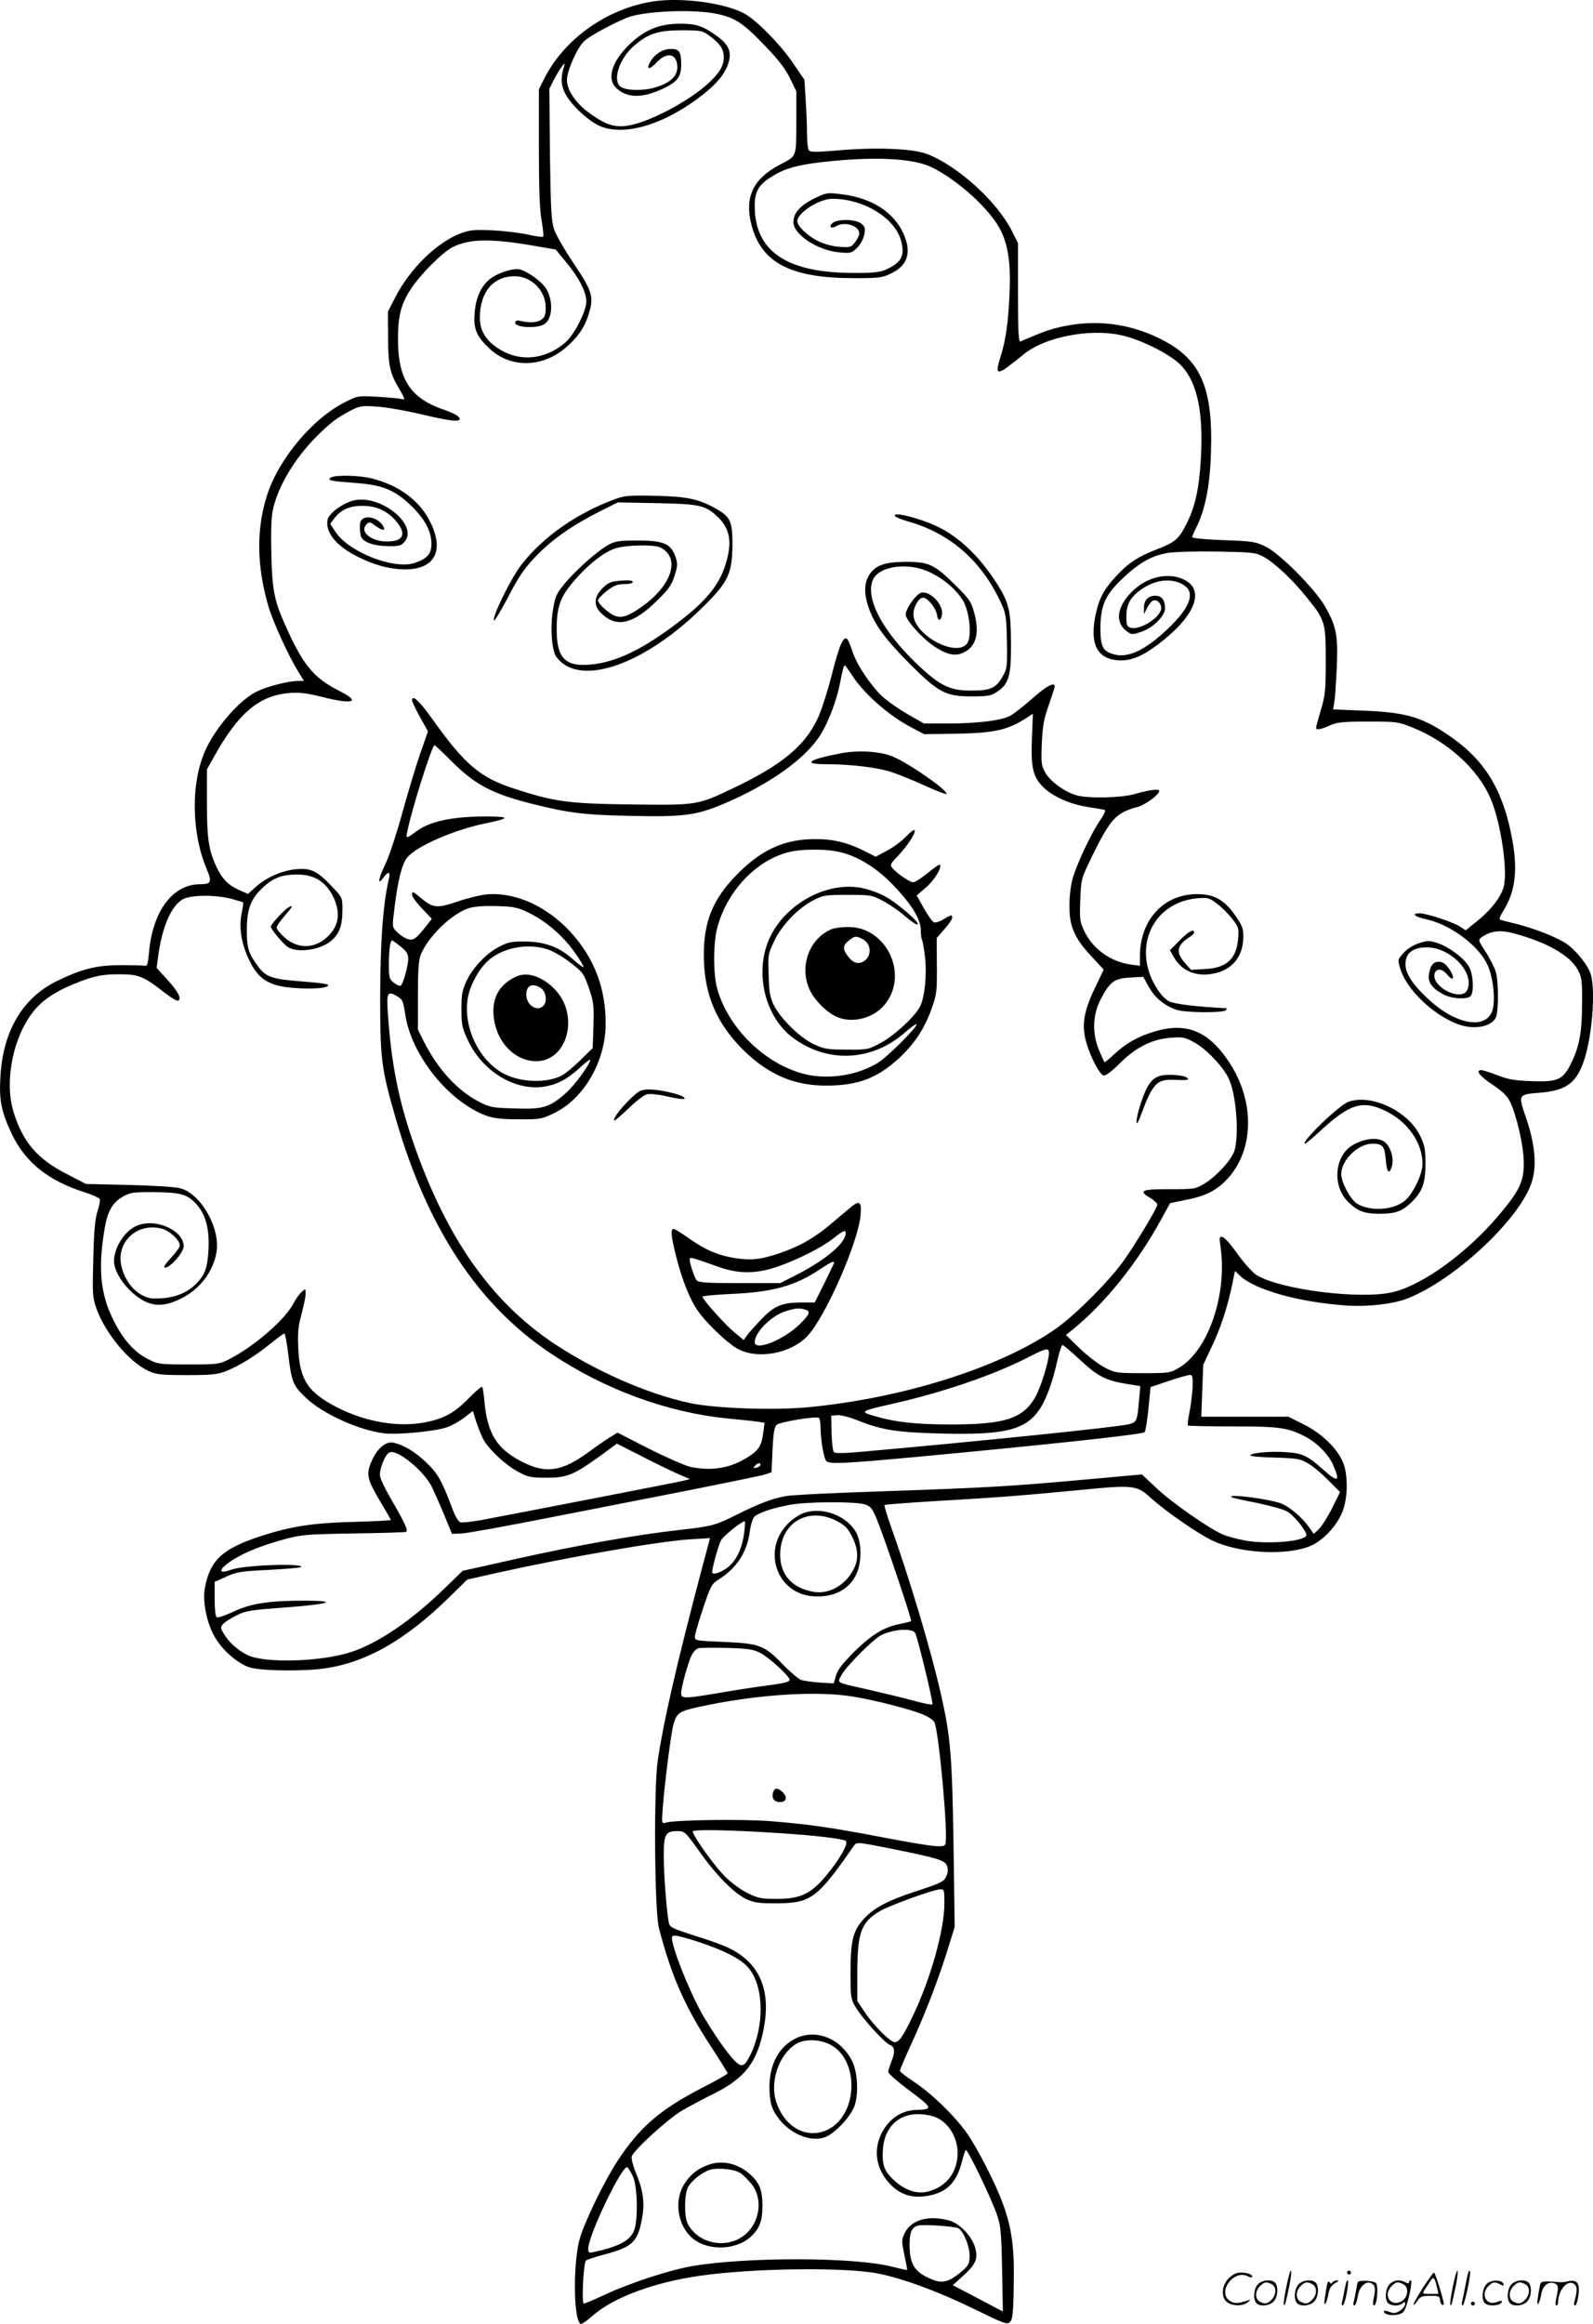 <svg version="1.0" xmlns="http://www.w3.org/2000/svg"
  viewBox="0 0 822.954 1200.186"
 preserveAspectRatio="xMidYMid meet">
<g transform="translate(-0.108,1200.648) scale(0.1,-0.1)"
fill="#000000" stroke="none">
<path d="M3382 12000 c-239 -34 -463 -191 -568 -397 l-29 -58 0 -300 c0 -213
4 -323 14 -378 8 -42 11 -80 8 -83 -3 -3 -39 2 -79 11 -40 9 -122 19 -183 22
-95 4 -117 2 -165 -16 -123 -47 -262 -183 -337 -330 l-38 -74 1 -131 c0 -148
9 -187 59 -270 24 -41 30 -56 18 -52 -9 4 -65 9 -124 13 -107 6 -109 6 -171
-25 -169 -83 -346 -293 -407 -482 -56 -175 -54 -363 5 -569 24 -84 106 -264
159 -348 l26 -43 -28 0 c-52 0 -163 -29 -216 -55 -91 -46 -213 -186 -267 -308
-74 -168 -70 -425 10 -611 27 -65 22 -76 -37 -76 -140 -1 -243 -139 -262 -350
-5 -59 -9 -74 -21 -71 -8 2 -64 3 -125 3 -123 0 -196 -18 -322 -78 -184 -87
-287 -260 -300 -500 -7 -122 5 -178 59 -294 70 -146 189 -242 377 -301 40 -13
75 -29 78 -35 2 -7 -3 -36 -13 -65 -12 -40 -18 -105 -21 -247 -5 -181 -4 -196
17 -255 46 -128 169 -275 267 -320 42 -19 66 -22 198 -22 125 0 158 3 200 19
69 27 148 75 229 140 38 31 73 56 76 56 4 0 12 -44 19 -98 18 -152 25 -170 91
-233 87 -84 277 -170 408 -185 71 -8 266 11 323 32 24 8 63 30 88 49 l45 35
16 -52 c9 -29 26 -71 37 -93 28 -53 116 -136 184 -171 48 -26 65 -29 144 -29
106 0 140 14 280 115 l83 61 124 -63 c68 -35 152 -76 188 -92 l65 -28 -35 -9
c-32 -8 -852 -167 -1049 -204 -47 -8 -92 -13 -102 -10 -11 4 -28 34 -44 78
-51 136 -72 173 -129 228 -57 56 -120 94 -173 105 -40 8 -83 -30 -113 -97 -28
-67 -23 -91 45 -206 30 -50 55 -94 55 -96 0 -3 -84 -7 -187 -10 -214 -5 -328
-23 -483 -73 -201 -66 -264 -124 -291 -271 -12 -65 9 -173 48 -244 38 -71 122
-145 185 -164 61 -18 282 -21 391 -4 211 31 411 145 632 360 l100 98 155 35
c365 81 837 163 997 173 l102 6 -45 -169 c-127 -480 -195 -778 -225 -979 -21
-140 -17 -777 6 -865 64 -246 130 -398 264 -605 50 -76 91 -142 91 -146 0 -4
-60 -38 -132 -75 -219 -113 -322 -203 -438 -379 -64 -98 -161 -296 -191 -390
-38 -120 -37 -426 1 -450 5 -3 32 15 60 40 108 96 319 175 560 209 273 39 749
45 918 11 127 -25 311 -93 491 -181 160 -78 175 -84 190 -69 13 13 17 46 19
188 4 192 -9 293 -55 420 -36 101 -127 279 -184 363 -62 89 -182 207 -276 269
-40 26 -73 52 -73 57 0 6 31 79 70 163 72 159 138 335 185 490 l28 90 -6 425
c-7 452 -15 555 -63 768 -50 225 -166 612 -260 874 -21 59 -36 109 -33 112 3
3 126 12 275 21 310 18 438 28 729 56 283 28 298 26 371 -40 74 -68 242 -184
319 -221 135 -64 370 -79 497 -31 65 25 132 91 168 166 31 63 37 174 16 250
-23 78 -109 166 -215 218 l-74 37 -225 0 -225 0 5 134 5 134 53 113 c45 98 81
213 106 348 l5 24 27 -26 c79 -73 306 -136 552 -153 110 -7 239 8 313 37 248
98 589 419 643 607 25 83 14 191 -30 322 -43 124 -43 124 66 133 133 10 188
46 227 152 45 119 66 364 41 457 -13 47 -75 125 -127 161 -47 32 -160 77 -258
102 -38 9 -76 19 -82 21 -9 2 -3 19 17 51 58 95 72 202 45 355 -44 251 -135
409 -310 533 -149 106 -233 132 -451 141 l-166 7 6 36 c4 20 9 101 13 181 7
168 -2 214 -64 320 -54 91 -232 269 -304 304 -52 25 -70 28 -218 33 -88 3
-161 10 -161 15 0 5 9 27 20 48 47 93 72 216 77 391 11 327 -51 474 -243 576
-156 83 -329 110 -499 78 -76 -14 -118 -28 -242 -82 -10 -4 -13 50 -13 251 l0
257 -31 62 c-77 153 -281 338 -439 398 -72 28 -257 36 -456 19 -122 -10 -148
-10 -155 1 -5 8 -9 48 -9 89 0 41 -3 120 -7 174 l-6 100 -58 85 c-66 98 -194
228 -257 260 -104 53 -317 81 -460 61z m322 -65 c95 -20 137 -48 248 -164 69
-71 106 -119 130 -168 l33 -68 0 -162 c-1 -183 4 -170 -87 -218 -138 -73 -182
-168 -144 -313 52 -194 203 -272 529 -272 134 0 146 2 195 26 85 42 104 112
58 209 -51 107 -160 177 -308 197 -82 11 -86 10 -139 -15 -83 -39 -119 -79
-119 -128 0 -64 125 -146 238 -156 58 -5 63 -4 91 24 17 17 33 46 37 68 6 33
4 41 -16 57 -27 22 -117 25 -146 4 -24 -18 -10 -34 16 -18 43 27 120 3 120
-37 0 -10 -10 -31 -22 -46 -20 -26 -25 -27 -82 -23 -38 3 -81 15 -112 31 -52
26 -104 77 -104 101 0 44 114 116 181 116 160 0 320 -97 354 -213 23 -80 4
-117 -80 -154 -32 -13 -67 -17 -170 -16 -342 1 -505 113 -505 346 0 76 21 112
94 155 63 39 126 56 251 71 273 31 475 21 573 -28 135 -68 294 -213 349 -317
43 -81 57 -181 49 -344 -7 -146 -19 -230 -47 -319 -31 -101 -20 -99 121 16
107 88 337 134 500 99 109 -23 267 -104 318 -162 79 -89 110 -237 97 -473 -8
-152 -29 -251 -74 -339 -40 -80 -59 -96 -155 -133 -95 -37 -145 -69 -206 -135
-63 -68 -87 -110 -105 -185 -40 -169 3 -253 130 -253 61 0 126 31 216 104 168
135 212 261 109 312 -80 41 -191 17 -267 -57 -82 -80 -94 -161 -32 -208 26
-19 29 -19 77 -3 60 20 122 82 122 122 0 41 -18 64 -50 64 -38 0 -60 -24 -59
-63 l0 -32 16 32 c9 18 23 35 31 38 20 7 42 -13 42 -39 0 -45 -106 -114 -156
-102 -21 6 -24 12 -24 59 0 65 22 103 85 145 75 50 164 54 220 11 50 -40 19
-116 -91 -220 -123 -116 -210 -155 -288 -129 -48 16 -60 41 -60 130 0 115 23
170 104 249 90 88 160 129 245 142 36 6 153 9 258 7 175 -3 196 -5 234 -26 55
-29 150 -117 225 -211 95 -118 98 -127 98 -327 0 -153 -3 -179 -25 -254 -14
-46 -25 -87 -25 -92 0 -13 25 -9 71 12 38 17 66 20 197 20 147 0 157 -1 228
-30 182 -72 338 -213 404 -364 52 -117 91 -369 70 -456 -13 -54 -65 -122 -141
-183 l-56 -45 -29 19 c-34 23 -174 69 -210 69 -44 0 -25 -18 31 -30 125 -26
270 -132 319 -233 31 -63 44 -186 27 -239 -34 -103 -196 -72 -339 66 -81 77
-114 132 -110 182 4 52 42 78 111 78 123 -1 248 -132 208 -220 -28 -62 -183
13 -169 82 6 31 39 30 65 -2 25 -32 41 -27 23 8 -21 39 -42 58 -65 58 -29 0
-45 -19 -52 -65 -7 -42 17 -74 79 -106 42 -21 118 -25 136 -7 18 18 15 108 -6
148 -21 43 -102 105 -164 126 -44 14 -52 14 -98 -1 -30 -10 -61 -30 -79 -51
-30 -33 -30 -34 -16 -80 39 -130 226 -287 358 -301 66 -7 123 15 137 52 13 35
13 180 -1 230 -6 22 -29 69 -52 104 -40 61 -40 64 -22 77 44 32 94 39 160 22
175 -46 297 -115 337 -190 21 -39 23 -56 22 -178 0 -146 -15 -224 -60 -312
-40 -78 -68 -90 -199 -85 -88 3 -124 9 -179 31 -37 14 -75 26 -82 26 -33 0 -9
-31 56 -74 48 -32 76 -58 90 -85 35 -70 72 -229 73 -316 1 -99 -20 -145 -127
-272 -160 -191 -387 -358 -543 -398 -164 -43 -594 11 -714 89 -19 13 -62 61
-95 107 -32 46 -67 85 -77 87 -17 3 -18 -1 -10 -55 34 -244 -65 -532 -215
-620 -45 -27 -52 -28 -187 -28 -133 0 -143 1 -195 28 -30 15 -88 59 -129 98
l-73 71 38 31 c164 134 327 336 451 561 l49 89 87 18 c102 20 159 51 215 114
134 152 134 400 1 599 -106 159 -220 205 -385 155 -86 -26 -145 -60 -207 -117
-26 -25 -49 -43 -50 -41 -2 2 -14 29 -27 59 -37 85 -35 186 7 265 47 91 71
109 152 113 l68 4 30 -54 c32 -56 81 -96 144 -117 45 -15 238 -16 252 -2 6 6
7 11 1 11 -136 6 -267 21 -293 35 -38 19 -86 91 -106 159 -55 185 58 355 248
373 59 5 64 4 107 -29 24 -18 60 -54 78 -78 32 -42 34 -48 29 -104 -9 -102
-60 -149 -171 -154 l-72 -4 -32 36 c-48 55 -42 90 24 133 13 8 24 19 24 24 0
21 -29 5 -75 -41 l-50 -51 21 -37 c44 -77 129 -106 226 -78 83 24 131 90 132
182 1 44 -5 60 -39 109 -52 76 -101 108 -175 113 -185 13 -320 -122 -320 -321
l0 -48 -47 6 c-104 15 -194 79 -239 170 -25 52 -26 62 -22 165 4 109 5 109 61
225 94 192 124 225 235 254 42 12 112 64 112 83 0 12 -50 6 -130 -17 -66 -19
-238 -23 -297 -6 -60 17 -134 70 -161 116 -21 37 -23 49 -19 150 4 90 10 126
36 200 17 49 31 93 31 97 0 25 -47 -1 -116 -63 -44 -39 -96 -80 -118 -91 -46
-23 -166 -38 -326 -38 l-115 0 -78 44 c-42 24 -99 63 -127 86 -60 51 -142 170
-165 242 -10 29 -21 57 -26 63 -20 21 -41 -27 -80 -180 -22 -88 -56 -192 -75
-232 -66 -139 -186 -238 -429 -354 -192 -92 -189 -91 -533 -87 -330 4 -398 14
-612 84 -169 56 -248 123 -409 348 -73 103 -111 139 -111 105 0 -6 18 -45 41
-86 l41 -74 -41 -117 c-22 -64 -63 -200 -91 -302 -28 -102 -66 -218 -85 -259
-40 -83 -46 -122 -14 -78 28 37 38 34 28 -10 -30 -131 -43 -320 -44 -603 0
-327 6 -372 82 -635 163 -562 424 -957 796 -1206 283 -190 609 -309 927 -339
63 -6 130 -13 148 -16 l33 -5 -7 -52 c-8 -65 -23 -90 -77 -124 -91 -59 -188
-75 -299 -52 -28 6 -125 49 -215 94 l-162 83 -46 -29 c-26 -16 -71 -48 -101
-70 -138 -101 -220 -115 -341 -54 -133 66 -183 144 -199 310 -3 39 -9 74 -11
79 -3 4 -35 -22 -71 -59 -74 -77 -133 -108 -236 -126 -135 -23 -296 5 -439 77
-154 78 -198 143 -205 308 -4 82 0 115 17 177 11 41 21 88 21 104 0 28 0 28
-21 9 -12 -10 -30 -37 -42 -59 -42 -83 -204 -223 -334 -289 -50 -25 -60 -26
-208 -26 -147 0 -158 1 -206 26 -75 37 -133 103 -184 207 -66 134 -78 266 -43
471 14 85 40 131 91 161 40 23 54 25 153 25 145 -1 180 -10 226 -58 51 -55 72
-130 66 -241 -5 -92 -18 -128 -64 -175 -45 -44 -102 -69 -175 -74 -57 -4 -73
-1 -108 18 -49 28 -88 83 -103 149 -28 124 83 226 210 192 41 -12 92 -59 92
-87 0 -8 -21 -37 -46 -64 -32 -34 -41 -50 -30 -50 27 0 96 79 96 110 0 83
-146 148 -243 106 -62 -26 -117 -113 -117 -183 0 -64 76 -164 155 -205 57 -30
114 -26 191 12 95 47 165 136 183 237 23 123 -79 305 -187 333 -26 7 -145 14
-267 17 l-220 5 -98 51 c-152 77 -229 166 -276 321 -55 180 12 445 142 561 54
49 133 90 242 127 53 17 92 23 160 23 103 0 127 -10 235 -94 40 -31 68 -47 74
-41 14 14 -5 49 -63 112 l-51 56 10 74 c21 142 66 244 123 279 40 24 166 26
252 4 33 -9 60 -17 62 -19 2 -1 -2 -28 -8 -59 -15 -72 0 -160 42 -244 38 -78
81 -113 162 -130 69 -14 201 -16 232 -3 31 12 5 18 -137 29 -139 11 -173 22
-211 73 -52 69 -61 99 -61 189 0 110 20 163 83 222 53 50 99 67 178 67 86 0
144 -35 183 -110 43 -85 33 -156 -29 -213 -68 -62 -154 -62 -222 0 -21 19 -39
41 -39 49 0 7 18 34 40 59 44 51 49 60 22 46 -22 -12 -92 -88 -92 -100 0 -12
55 -79 83 -102 47 -36 169 -21 228 28 43 36 59 80 59 158 0 66 0 66 -52 121
-78 82 -107 97 -181 92 -74 -5 -158 -41 -215 -92 l-40 -36 -43 19 c-55 23 -91
59 -118 117 -42 88 -51 149 -51 333 l0 174 37 66 c123 222 232 315 384 328 57
5 91 1 183 -22 153 -38 191 -23 83 32 -129 64 -185 129 -267 307 -71 154 -82
202 -87 391 -3 104 -1 193 6 230 23 122 114 276 233 393 70 69 99 90 172 129
45 23 58 25 130 20 45 -2 153 -21 242 -42 159 -38 209 -40 184 -11 -6 8 -39
24 -72 35 -174 59 -239 154 -241 356 -1 124 14 188 64 265 49 77 164 192 218
220 90 45 205 46 444 3 l89 -15 54 -66 c67 -81 104 -154 104 -203 0 -49 -61
-169 -107 -210 -101 -88 -230 -103 -337 -39 -73 44 -106 96 -106 166 0 132 69
214 180 214 86 0 160 -74 160 -161 0 -41 -4 -51 -25 -65 -23 -15 -62 -16 -114
-3 -7 2 -16 -1 -18 -8 -10 -28 111 -36 151 -10 44 29 46 130 4 189 -23 34 -95
84 -131 93 -34 9 -119 -19 -158 -52 -44 -37 -70 -95 -76 -172 -7 -83 9 -121
77 -185 112 -105 282 -99 406 16 59 54 88 100 109 171 24 82 14 113 -81 254
-46 68 -91 147 -101 176 -14 44 -17 105 -21 388 l-3 337 24 48 c30 57 63 101
53 71 -19 -59 -18 -97 3 -140 27 -57 117 -142 178 -170 127 -58 342 7 539 164
74 59 112 107 129 163 17 56 0 94 -64 139 -69 50 -107 62 -191 61 -102 -1
-174 -30 -250 -100 -100 -94 -129 -188 -70 -237 56 -48 132 -47 237 2 75 36
93 60 93 126 0 64 -10 79 -54 79 -40 0 -83 -27 -106 -67 -23 -41 -4 -43 33 -3
55 58 107 46 107 -25 0 -48 -39 -82 -117 -105 -62 -18 -152 -15 -177 5 -43 36
-3 150 75 215 69 59 123 76 240 76 101 0 108 -1 146 -29 53 -39 73 -68 73
-109 0 -46 -20 -80 -78 -134 -95 -89 -292 -195 -404 -218 -73 -14 -118 -3
-199 53 -79 54 -129 124 -129 181 0 48 54 169 91 202 30 28 182 108 233 124
98 31 336 39 450 15z m693 -3407 c62 -100 194 -217 314 -279 l64 -34 158 2
c209 4 274 18 379 87 l25 16 -5 -125 c-6 -149 5 -199 56 -251 47 -49 140 -91
232 -105 41 -6 80 -13 87 -15 8 -2 -1 -23 -24 -56 -45 -66 -114 -213 -139
-293 -11 -37 -18 -93 -18 -145 -1 -108 26 -169 114 -263 l63 -68 -49 -102
c-56 -119 -66 -190 -40 -278 23 -77 69 -163 89 -167 10 -2 42 22 82 62 83 83
165 125 262 133 64 5 75 3 122 -23 62 -33 150 -125 179 -186 39 -79 55 -284
31 -372 -13 -47 -95 -137 -159 -174 -43 -26 -52 -27 -177 -27 -146 1 -164 -8
-98 -46 19 -12 35 -27 35 -34 0 -16 -111 -201 -175 -291 -71 -100 -243 -273
-343 -345 -282 -201 -790 -363 -1286 -410 -180 -17 -480 -6 -608 21 -219 46
-492 166 -708 310 -329 221 -561 556 -731 1057 -71 210 -107 394 -124 644 -8
109 -2 120 45 92 31 -18 34 -24 45 -98 32 -209 225 -450 420 -521 37 -13 79
-18 165 -18 108 -1 119 1 180 30 157 74 270 269 270 464 0 172 -51 316 -156
444 -127 154 -305 239 -464 223 -32 -4 -98 -20 -147 -37 -102 -35 -125 -33
-184 16 -47 39 -49 40 -49 18 0 -8 23 -40 51 -69 l51 -54 -30 -38 c-54 -69
-68 -77 -101 -64 -16 7 -39 23 -52 37 -22 23 -22 26 -10 121 17 143 39 230 67
262 49 59 244 143 406 176 126 26 127 34 3 35 -173 0 -291 -24 -360 -75 -56
-41 -58 -41 -50 -4 21 108 122 429 140 447 2 2 38 -32 82 -76 124 -126 213
-174 420 -226 190 -48 270 -58 508 -63 278 -6 341 2 484 62 241 102 429 237
505 363 39 66 79 171 96 257 14 73 20 95 26 95 2 0 16 -19 31 -42z m-1667
-1234 c88 -42 180 -120 240 -206 28 -39 48 -73 45 -76 -2 -2 -27 16 -55 41
-69 62 -143 90 -245 91 -66 1 -89 -3 -130 -24 -67 -33 -140 -108 -173 -178
-23 -49 -27 -70 -27 -147 0 -81 3 -97 34 -162 72 -155 235 -257 382 -240 71 9
126 36 192 96 31 29 57 49 57 44 0 -22 -80 -131 -124 -170 -86 -76 -118 -86
-264 -81 -119 3 -131 6 -187 35 -112 58 -212 168 -284 310 l-31 62 0 176 c0
135 4 184 15 212 40 95 159 210 247 239 28 9 78 13 143 11 88 -2 108 -6 165
-33z m-659 -176 c30 -24 39 -38 39 -63 0 -37 -27 -132 -39 -139 -5 -3 -20 4
-35 15 -24 19 -26 26 -26 97 0 73 7 122 17 122 2 0 22 -14 44 -32z m755 -13
c27 -8 81 -38 119 -68 67 -51 71 -56 98 -132 25 -74 27 -89 24 -195 l-4 -116
-63 -62 c-35 -35 -79 -71 -99 -81 -74 -38 -201 -35 -286 5 -138 65 -228 252
-195 407 14 67 63 151 112 190 76 61 194 82 294 52z m2754 -2121 c92 -85 133
-107 239 -124 l73 -12 -7 -77 c-9 -104 -11 -109 -53 -120 -51 -14 -794 -90
-1380 -142 -88 -8 -136 -9 -143 -2 -5 5 -11 50 -12 99 l-2 89 31 3 c17 2 64
-10 106 -27 128 -51 203 -62 438 -68 320 -8 429 19 500 123 35 50 69 142 94
257 10 42 21 77 26 77 5 0 46 -34 90 -76z m-160 34 c0 -40 -41 -172 -68 -222
-63 -115 -157 -146 -437 -146 -184 0 -292 12 -405 46 -67 20 -61 24 94 59 260
58 524 148 701 238 103 53 115 55 115 25z m742 -178 c-2 -35 -9 -92 -16 -127
-7 -34 -11 -65 -8 -68 3 -3 107 -5 232 -5 238 0 284 -6 373 -52 61 -31 123
-94 146 -149 37 -84 24 -90 -49 -25 -84 75 -108 87 -195 93 -79 6 -185 -4
-185 -17 0 -4 57 -10 128 -11 117 -4 131 -6 172 -31 25 -14 72 -54 104 -87
l60 -60 -41 -83 c-23 -46 -54 -94 -68 -108 l-27 -25 -17 24 c-39 59 -110 119
-157 135 -73 24 -269 48 -252 31 2 -3 60 -16 127 -29 67 -14 139 -33 159 -44
33 -16 102 -100 102 -123 0 -31 -187 -49 -307 -30 -43 7 -98 22 -123 32 -76
33 -269 168 -346 242 l-74 69 -287 -26 c-393 -36 -527 -43 -1048 -61 -248 -8
-476 -19 -505 -25 -71 -13 -138 -39 -247 -93 -117 -59 -134 -63 -303 -82 -224
-25 -527 -79 -837 -148 l-282 -63 -99 -96 c-164 -159 -335 -276 -473 -322
-154 -52 -455 -61 -541 -16 -51 26 -92 63 -120 108 -19 32 -19 34 -3 53 10 10
41 30 70 44 45 23 75 27 250 40 230 17 282 35 100 35 -188 0 -275 -14 -366
-56 -42 -20 -82 -33 -88 -30 -7 4 -11 42 -11 95 l0 88 60 27 c54 25 78 28 221
35 88 5 162 11 165 14 23 22 -298 11 -360 -13 -70 -26 -68 1 2 47 63 41 154
78 272 110 88 24 114 26 355 30 143 2 266 6 273 8 14 5 -2 41 -82 179 -25 43
-48 91 -51 107 -7 32 25 116 49 125 40 16 173 -92 217 -176 12 -25 41 -90 64
-145 l41 -100 50 2 c27 1 232 38 454 82 223 44 556 109 740 145 184 37 351 71
371 77 l36 12 5 114 c4 86 9 119 21 131 16 15 202 46 219 36 4 -3 8 -24 8 -47
1 -71 18 -170 32 -178 22 -14 99 -10 438 21 676 63 1192 118 1204 130 5 5 14
59 20 121 l11 112 95 32 c52 18 102 31 110 31 12 -1 14 -15 12 -66z m-2232
-399 c0 -5 -9 -11 -21 -14 -16 -4 -18 -3 -8 9 13 16 29 19 29 5z m540 -204
c30 -10 38 -21 63 -82 43 -107 180 -515 175 -520 -2 -3 -28 -9 -56 -15 -82
-15 -148 -55 -237 -143 -60 -60 -86 -93 -95 -123 l-12 -41 -72 4 c-39 3 -83 9
-97 14 -14 6 -57 42 -95 81 -94 98 -120 107 -304 115 -144 6 -150 7 -149 27 0
12 19 77 42 146 38 113 45 127 77 147 97 60 152 145 165 253 4 30 14 63 22 72
18 20 85 44 179 62 87 18 346 19 394 3z m-624 -143 c-10 -83 -42 -151 -89
-185 -38 -27 -77 -38 -77 -21 1 23 32 137 45 162 12 24 107 100 124 100 2 0 1
-25 -3 -56z m883 -521 c14 -27 95 -363 89 -369 -3 -3 -48 6 -99 20 -52 14
-155 39 -229 56 -178 40 -164 33 -141 77 21 41 160 181 201 203 61 33 164 40
179 13z m-800 -103 c44 -22 151 -120 151 -138 0 -12 -23 -18 -130 -32 -47 -6
-151 -22 -231 -36 -186 -31 -199 -31 -199 -1 0 30 37 162 55 197 8 16 23 31
32 34 10 3 77 4 148 2 112 -3 137 -7 174 -26z m477 -225 c114 -18 304 -67 366
-94 26 -11 51 -28 56 -38 23 -42 73 -591 57 -630 -7 -21 -59 -15 -330 36 -268
51 -384 67 -570 82 -147 12 -495 7 -543 -7 -23 -7 -23 -6 -17 77 9 121 43 388
55 429 17 60 29 69 130 91 293 64 604 85 796 54z m-371 -706 c172 -11 317 -28
335 -39 17 -11 -29 -93 -100 -179 -79 -95 -134 -121 -255 -121 -83 0 -98 3
-154 31 -36 18 -87 56 -117 87 -54 54 -164 209 -164 230 0 12 200 8 455 -9z
m-423 -91 c88 -125 178 -216 242 -248 41 -19 64 -23 147 -23 190 0 218 20 412
298 14 19 16 19 183 -14 253 -51 287 -61 298 -92 6 -18 4 -35 -5 -54 -12 -26
-30 -35 -157 -76 -154 -51 -223 -89 -276 -151 -49 -56 -61 -111 -61 -268 0
-128 1 -137 27 -180 33 -57 152 -187 178 -195 24 -8 26 -39 5 -88 -8 -20 -15
-43 -15 -51 0 -8 50 -52 111 -97 119 -89 122 -96 34 -99 -85 -1 -159 -59 -191
-147 -28 -80 -11 -160 48 -228 51 -57 109 -80 184 -71 110 13 166 65 195 181
7 28 16 54 19 58 8 9 129 -242 161 -333 20 -58 23 -89 27 -283 l4 -218 -129
68 -130 68 49 44 c70 63 83 92 67 149 -16 59 -80 126 -134 141 -105 29 -196 4
-229 -63 -18 -37 -18 -42 -3 -114 9 -42 16 -77 14 -78 -1 -2 -35 6 -75 16
-189 50 -745 52 -1032 4 -118 -20 -323 -87 -454 -148 -54 -25 -103 -46 -109
-46 -12 0 -2 209 11 222 5 5 50 20 101 33 144 39 169 65 191 198 12 75 2 138
-37 230 -13 32 -21 67 -18 77 10 33 189 196 260 237 39 22 112 62 164 87 163
82 224 163 258 338 37 197 -21 334 -174 411 -26 14 -107 44 -180 66 -121 39
-132 44 -137 69 -11 54 -26 249 -26 344 0 112 9 128 70 128 38 0 41 -3 112
-102z m1268 -270 c0 -136 -70 -387 -161 -578 -52 -110 -73 -140 -96 -140 -22
0 -110 87 -153 153 l-40 59 0 139 c0 216 19 268 117 326 52 30 277 112 311
112 21 1 22 -3 22 -71z m-1262 -203 c131 -44 215 -88 251 -133 80 -96 82 -302
6 -453 -21 -40 -30 -50 -48 -47 -27 4 -102 103 -191 250 -58 99 -142 299 -161
386 -6 28 -4 32 15 32 13 0 70 -16 128 -35z m1197 -896 c84 -21 143 -119 132
-216 -10 -88 -64 -151 -150 -174 -56 -15 -116 4 -171 52 -56 50 -69 83 -64
163 9 140 111 211 253 175z m-1544 -313 c24 -52 27 -228 5 -281 -22 -51 -79
-81 -208 -109 -25 -6 -28 -3 -28 18 0 68 177 436 202 420 5 -4 19 -25 29 -48z
m1681 -267 c26 -14 58 -91 58 -141 0 -40 -4 -50 -36 -78 -61 -53 -98 -66 -142
-51 -102 36 -132 78 -132 184 0 66 11 92 45 100 28 7 187 -4 207 -14z M1710
9540 c-22 -14 -3 -18 130 -28 140 -10 203 -37 290 -122 67 -66 100 -129 100
-192 0 -52 -22 -77 -87 -99 -108 -35 -340 56 -409 161 l-27 41 20 27 c34 46
81 67 148 66 72 0 129 -27 174 -81 54 -65 36 -103 -49 -103 -82 0 -143 51
-106 88 14 15 18 14 45 -6 39 -28 56 -29 41 -2 -17 32 -68 54 -96 41 -19 -8
-24 -19 -24 -45 0 -19 3 -42 6 -51 11 -28 65 -48 137 -49 62 -1 71 2 89 24 72
88 -131 248 -268 211 -54 -15 -122 -65 -130 -96 -15 -62 38 -133 144 -188 88
-46 171 -70 252 -71 160 -2 211 100 128 256 -55 103 -158 178 -293 213 -65 17
-192 20 -215 5z M3182 9430 c-201 -73 -377 -197 -489 -342 -50 -65 -146 -259
-141 -285 2 -9 34 44 73 118 56 108 84 149 144 212 83 87 189 161 330 232 l94
47 201 -4 c222 -4 251 -11 315 -71 60 -58 74 -122 47 -222 -29 -112 -90 -194
-216 -295 -185 -147 -329 -223 -459 -242 -152 -22 -203 20 -204 170 -1 118 16
169 78 245 77 93 165 163 227 182 60 18 199 20 231 4 110 -56 55 -208 -117
-320 -61 -40 -92 -47 -129 -28 -32 17 -77 61 -77 75 0 7 21 29 46 49 37 28 56
35 90 35 26 0 44 5 44 11 0 8 -20 10 -60 7 -52 -4 -65 -9 -95 -38 -49 -48 -49
-96 0 -138 77 -68 160 -46 281 73 59 58 75 80 90 128 16 52 17 62 4 100 -24
66 -61 82 -195 82 -94 0 -116 -3 -150 -22 -54 -29 -163 -125 -224 -197 -42
-50 -51 -68 -61 -125 -18 -98 -10 -223 16 -258 118 -158 454 -42 760 262 129
128 148 171 149 322 0 116 -11 140 -81 180 -90 52 -150 65 -314 69 -135 3
-162 1 -208 -16z M4625 9341 c3 -5 31 -17 63 -26 219 -61 382 -202 483 -419
27 -58 29 -71 32 -202 2 -132 1 -141 -23 -182 -34 -60 -62 -72 -163 -72 -106
0 -157 24 -264 123 -189 177 -283 350 -243 448 30 73 184 94 295 40 75 -36
137 -90 172 -148 35 -61 46 -192 18 -223 -62 -68 -275 51 -275 154 0 39 27 86
50 86 23 0 67 -55 72 -90 4 -35 22 -31 26 6 5 52 -66 122 -109 109 -27 -9 -79
-82 -79 -112 0 -28 82 -120 145 -163 64 -43 107 -54 148 -36 69 28 90 98 62
204 -17 62 -24 73 -99 147 -108 107 -136 120 -256 120 -110 -1 -158 -18 -190
-70 -25 -41 -26 -96 -1 -168 30 -86 84 -160 211 -288 149 -149 186 -169 320
-169 84 0 102 3 131 23 62 41 74 81 73 252 -1 168 -10 208 -71 305 -93 145
-198 245 -315 300 -93 43 -229 76 -213 51z M6966 6316 c-50 -19 -253 -216
-222 -216 3 0 41 32 83 71 148 135 213 155 330 99 115 -54 193 -165 193 -274
0 -53 -49 -155 -91 -190 -59 -50 -179 -57 -247 -16 -34 21 -82 110 -82 153 0
72 87 157 161 157 53 0 63 -12 69 -82 5 -68 19 -81 32 -33 11 41 -7 100 -38
124 -32 25 -98 20 -159 -13 -100 -53 -115 -214 -28 -298 49 -47 83 -60 163
-60 78 0 114 13 158 55 61 58 77 101 77 202 0 78 -4 97 -28 147 -63 128 -254
217 -371 174z M4344 8116 c-167 -32 -201 -56 -78 -56 129 0 270 -17 341 -41
34 -11 111 -42 170 -69 59 -27 110 -47 113 -44 14 15 -202 165 -281 195 -66
26 -177 32 -265 15z M4676 7681 c-21 -22 -64 -53 -95 -69 l-56 -30 -55 28
c-88 45 -166 64 -260 63 -153 0 -273 -53 -396 -177 -129 -129 -178 -246 -177
-426 1 -199 66 -352 210 -492 126 -122 258 -178 420 -178 167 0 266 38 380
143 79 74 130 151 166 252 27 75 29 90 28 224 l-1 143 40 46 c22 24 40 51 40
58 0 18 -2 18 -45 -7 -19 -12 -41 -19 -49 -16 -8 3 -31 36 -52 72 l-37 67 45
39 c43 36 83 99 76 119 -2 5 -30 -13 -63 -41 -33 -27 -67 -49 -76 -49 -17 0
-86 46 -108 74 -13 15 -10 22 26 59 59 62 105 137 85 137 -4 0 -25 -18 -46
-39z m-355 -71 c94 -17 192 -73 278 -158 103 -103 159 -190 159 -248 0 -24 3
-48 7 -53 3 -6 10 -46 15 -89 10 -91 -2 -207 -26 -254 -27 -52 -133 -150 -204
-188 -63 -34 -68 -35 -175 -34 -98 0 -116 3 -168 27 -72 33 -173 132 -208 202
-20 41 -25 68 -27 157 -4 103 -3 109 29 175 39 82 122 168 200 209 51 27 61
29 179 29 122 0 126 -1 186 -33 33 -18 84 -53 112 -78 29 -25 57 -44 63 -42
18 6 -105 112 -169 146 -31 17 -85 36 -120 43 -179 34 -392 -81 -474 -257 -82
-175 -27 -410 122 -519 179 -131 407 -120 578 31 29 25 55 44 58 41 9 -9 -146
-165 -196 -197 -104 -66 -256 -91 -380 -61 -206 50 -401 241 -455 447 -20 76
-19 229 1 307 51 197 212 362 388 397 59 11 165 12 227 0z M4300 7209 c-118
-47 -172 -194 -116 -314 25 -55 90 -119 142 -141 79 -33 183 -7 241 59 134
153 17 409 -186 406 -31 0 -67 -5 -81 -10z m153 -50 c51 -23 55 -93 7 -119
-28 -15 -55 -5 -80 30 -27 37 -25 54 6 79 31 24 35 25 67 10z M5993 6450 c-44
-14 -67 -47 -98 -140 -30 -90 -30 -145 -1 -65 61 165 83 188 168 185 74 -3 84
-2 72 10 -15 15 -104 21 -141 10z M3257 6331 c-50 -47 -96 -111 -81 -111 4 0
37 29 74 64 37 36 79 68 93 71 14 4 57 0 96 -9 81 -18 109 -20 96 -7 -16 16
-125 41 -178 41 -44 0 -53 -4 -100 -49z M4404 5778 c-16 -13 -63 -52 -105 -88
-86 -74 -166 -120 -269 -155 -98 -33 -146 -39 -231 -26 -88 14 -156 43 -243
105 -35 25 -69 46 -75 46 -17 0 -13 -38 13 -142 30 -119 70 -220 110 -278 41
-61 148 -164 202 -196 105 -62 284 -29 370 67 94 104 259 482 271 620 6 66 -4
77 -43 47z m-34 -140 c0 -50 -99 -135 -248 -212 l-90 -46 -210 0 c-171 0 -212
3 -222 15 -14 17 -42 106 -35 113 5 6 27 -1 145 -43 103 -38 196 -38 305 -1
107 37 230 99 290 146 53 42 65 47 65 28z m-60 -153 c0 -3 -23 -50 -50 -105
l-50 -100 -66 0 c-100 0 -141 -16 -204 -81 -30 -31 -64 -69 -76 -84 l-21 -29
-48 40 c-46 37 -165 170 -165 184 0 4 66 10 146 14 218 9 335 42 465 130 51
34 69 42 69 31z m-152 -241 c33 -9 27 -24 -25 -76 -84 -82 -233 -141 -233 -93
0 51 86 137 160 160 52 16 66 17 98 9z M2670 6964 c-78 -34 -120 -96 -120
-177 0 -143 99 -260 221 -261 159 0 224 230 102 365 -64 70 -144 99 -203 73z
m125 -60 c27 -18 35 -70 13 -92 -33 -33 -88 4 -88 58 0 48 32 62 75 34z M4160
4195 c-27 -8 -62 -31 -87 -56 -136 -134 -62 -359 124 -376 127 -11 220 50 243
160 12 61 7 125 -15 167 -45 86 -169 135 -265 105z m161 -42 c45 -23 59 -37
82 -82 32 -64 35 -117 8 -169 -43 -83 -128 -131 -209 -116 -116 21 -177 96
-170 209 10 153 148 229 289 158z M3995 2751 c-9 -31 5 -51 36 -51 34 0 40 27
11 53 -24 22 -39 21 -47 -2z M4115 1481 c-88 -41 -138 -132 -139 -251 0 -46 6
-89 16 -111 48 -111 182 -184 273 -149 50 19 133 108 151 162 22 66 15 177
-14 233 -59 114 -183 164 -287 116z m176 -34 c150 -79 143 -358 -10 -437 -107
-54 -224 6 -269 139 -36 104 12 247 102 302 44 27 121 25 177 -4z M3659 826
c-56 -20 -96 -53 -126 -104 -49 -83 -31 -204 39 -269 76 -71 224 -71 305 0 47
42 63 82 63 162 0 82 -16 122 -69 167 -62 53 -141 70 -212 44z m170 -44 c14
-10 38 -35 55 -55 57 -71 45 -188 -26 -254 -91 -85 -247 -60 -304 49 -19 36
-18 151 1 188 17 34 72 77 112 90 42 14 133 4 162 -18z M6646 194 c-10 -47
-15 -88 -12 -91 5 -6 9 7 30 110 7 37 10 67 6 67 -4 0 -15 -39 -24 -86z M6960
270 c0 -5 5 -10 10 -10 6 0 10 5 10 10 0 6 -4 10 -10 10 -5 0 -10 -4 -10 -10z
M7506 194 c-10 -47 -15 -88 -12 -91 5 -6 9 7 30 110 7 37 10 67 6 67 -4 0 -15
-39 -24 -86z M7586 269 c-3 -8 -10 -41 -16 -74 -6 -33 -14 -68 -16 -77 -3 -10
-1 -18 3 -18 10 0 46 171 38 178 -2 3 -7 -1 -9 -9z M6349 241 c-38 -38 -41
-101 -7 -125 29 -20 79 -20 104 0 18 14 18 15 1 10 -53 -17 -69 -17 -92 -2
-69 45 21 166 94 126 12 -6 21 -7 21 -1 0 12 -25 21 -62 21 -19 0 -39 -10 -59
-29z M7350 189 c-28 -45 -49 -83 -47 -85 2 -3 12 7 21 21 14 21 24 25 66 25
43 0 50 -3 50 -19 0 -11 5 -23 10 -26 6 -3 10 -3 10 1 0 20 -44 164 -51 164
-4 0 -30 -37 -59 -81z m75 4 l7 -33 -42 0 c-42 0 -42 0 -28 23 8 12 21 32 29
44 15 25 22 18 34 -34z M6500 210 c-22 -22 -27 -79 -8 -98 19 -19 66 -14 88 8
22 22 27 79 8 98 -19 19 -66 14 -88 -8z m71 0 c25 -14 25 -54 -1 -80 -23 -23
-33 -24 -61 -10 -25 14 -25 54 1 80 23 23 33 24 61 10z M6710 210 c-22 -22
-27 -79 -8 -98 19 -19 66 -14 88 8 22 22 27 79 8 98 -19 19 -66 14 -88 -8z
m71 0 c25 -14 25 -54 -1 -80 -23 -23 -33 -24 -61 -10 -25 14 -25 54 1 80 23
23 33 24 61 10z M6856 204 c-3 -16 -8 -47 -11 -69 -8 -51 10 -26 19 27 5 27
15 42 34 53 18 10 22 14 10 15 -9 0 -20 -5 -24 -11 -5 -8 -9 -8 -14 1 -5 8
-10 3 -14 -16z M6957 223 c-2 -4 -7 -26 -11 -48 -4 -22 -9 -48 -12 -57 -3 -10
-1 -18 4 -18 4 0 14 28 20 62 11 58 10 81 -1 61z M7015 220 c-1 -3 -5 -23 -9
-45 -4 -22 -9 -48 -12 -57 -3 -10 -1 -18 4 -18 5 0 13 20 17 45 7 53 44 87 74
68 17 -11 19 -28 8 -80 -4 -18 -3 -33 2 -33 16 0 24 99 11 115 -12 14 -87 18
-95 5z M7180 210 c-22 -22 -27 -79 -8 -98 7 -7 24 -12 38 -12 14 0 31 5 38 12
9 9 12 8 12 -5 0 -9 -12 -24 -26 -34 -21 -13 -32 -15 -55 -6 -16 6 -29 8 -29
3 0 -24 81 -27 102 -2 18 19 50 162 37 162 -5 0 -9 -5 -9 -10 0 -7 -6 -7 -19
0 -30 16 -59 12 -81 -10z m71 0 c29 -16 25 -65 -6 -86 -56 -37 -103 28 -55 76
23 23 33 24 61 10z M7681 211 c-23 -23 -28 -80 -9 -99 19 -19 88 -13 88 9 0 5
-11 4 -24 -2 -54 -25 -89 38 -46 81 23 23 33 24 62 9 16 -9 19 -8 16 3 -8 22
-64 22 -87 -1z M7810 210 c-22 -22 -27 -79 -8 -98 19 -19 66 -14 88 8 22 22
27 79 8 98 -19 19 -66 14 -88 -8z m71 0 c25 -14 25 -54 -1 -80 -23 -23 -33
-24 -61 -10 -25 14 -25 54 1 80 23 23 33 24 61 10z M7956 201 c-3 -14 -8 -44
-11 -66 -8 -51 10 -26 19 27 8 41 35 63 66 53 22 -7 24 -21 11 -77 -5 -22 -5
-38 0 -38 5 0 9 6 9 13 0 68 51 125 85 97 15 -13 15 -35 -1 -92 -3 -10 -1 -18
4 -18 6 0 13 23 17 50 9 63 -5 84 -49 76 -17 -4 -35 -6 -41 -6 -101 8 -104 7
-109 -19z M7600 110 c0 -5 5 -10 10 -10 6 0 10 5 10 10 0 6 -4 10 -10 10 -5 0
-10 -4 -10 -10z"/>
</g>
</svg>
